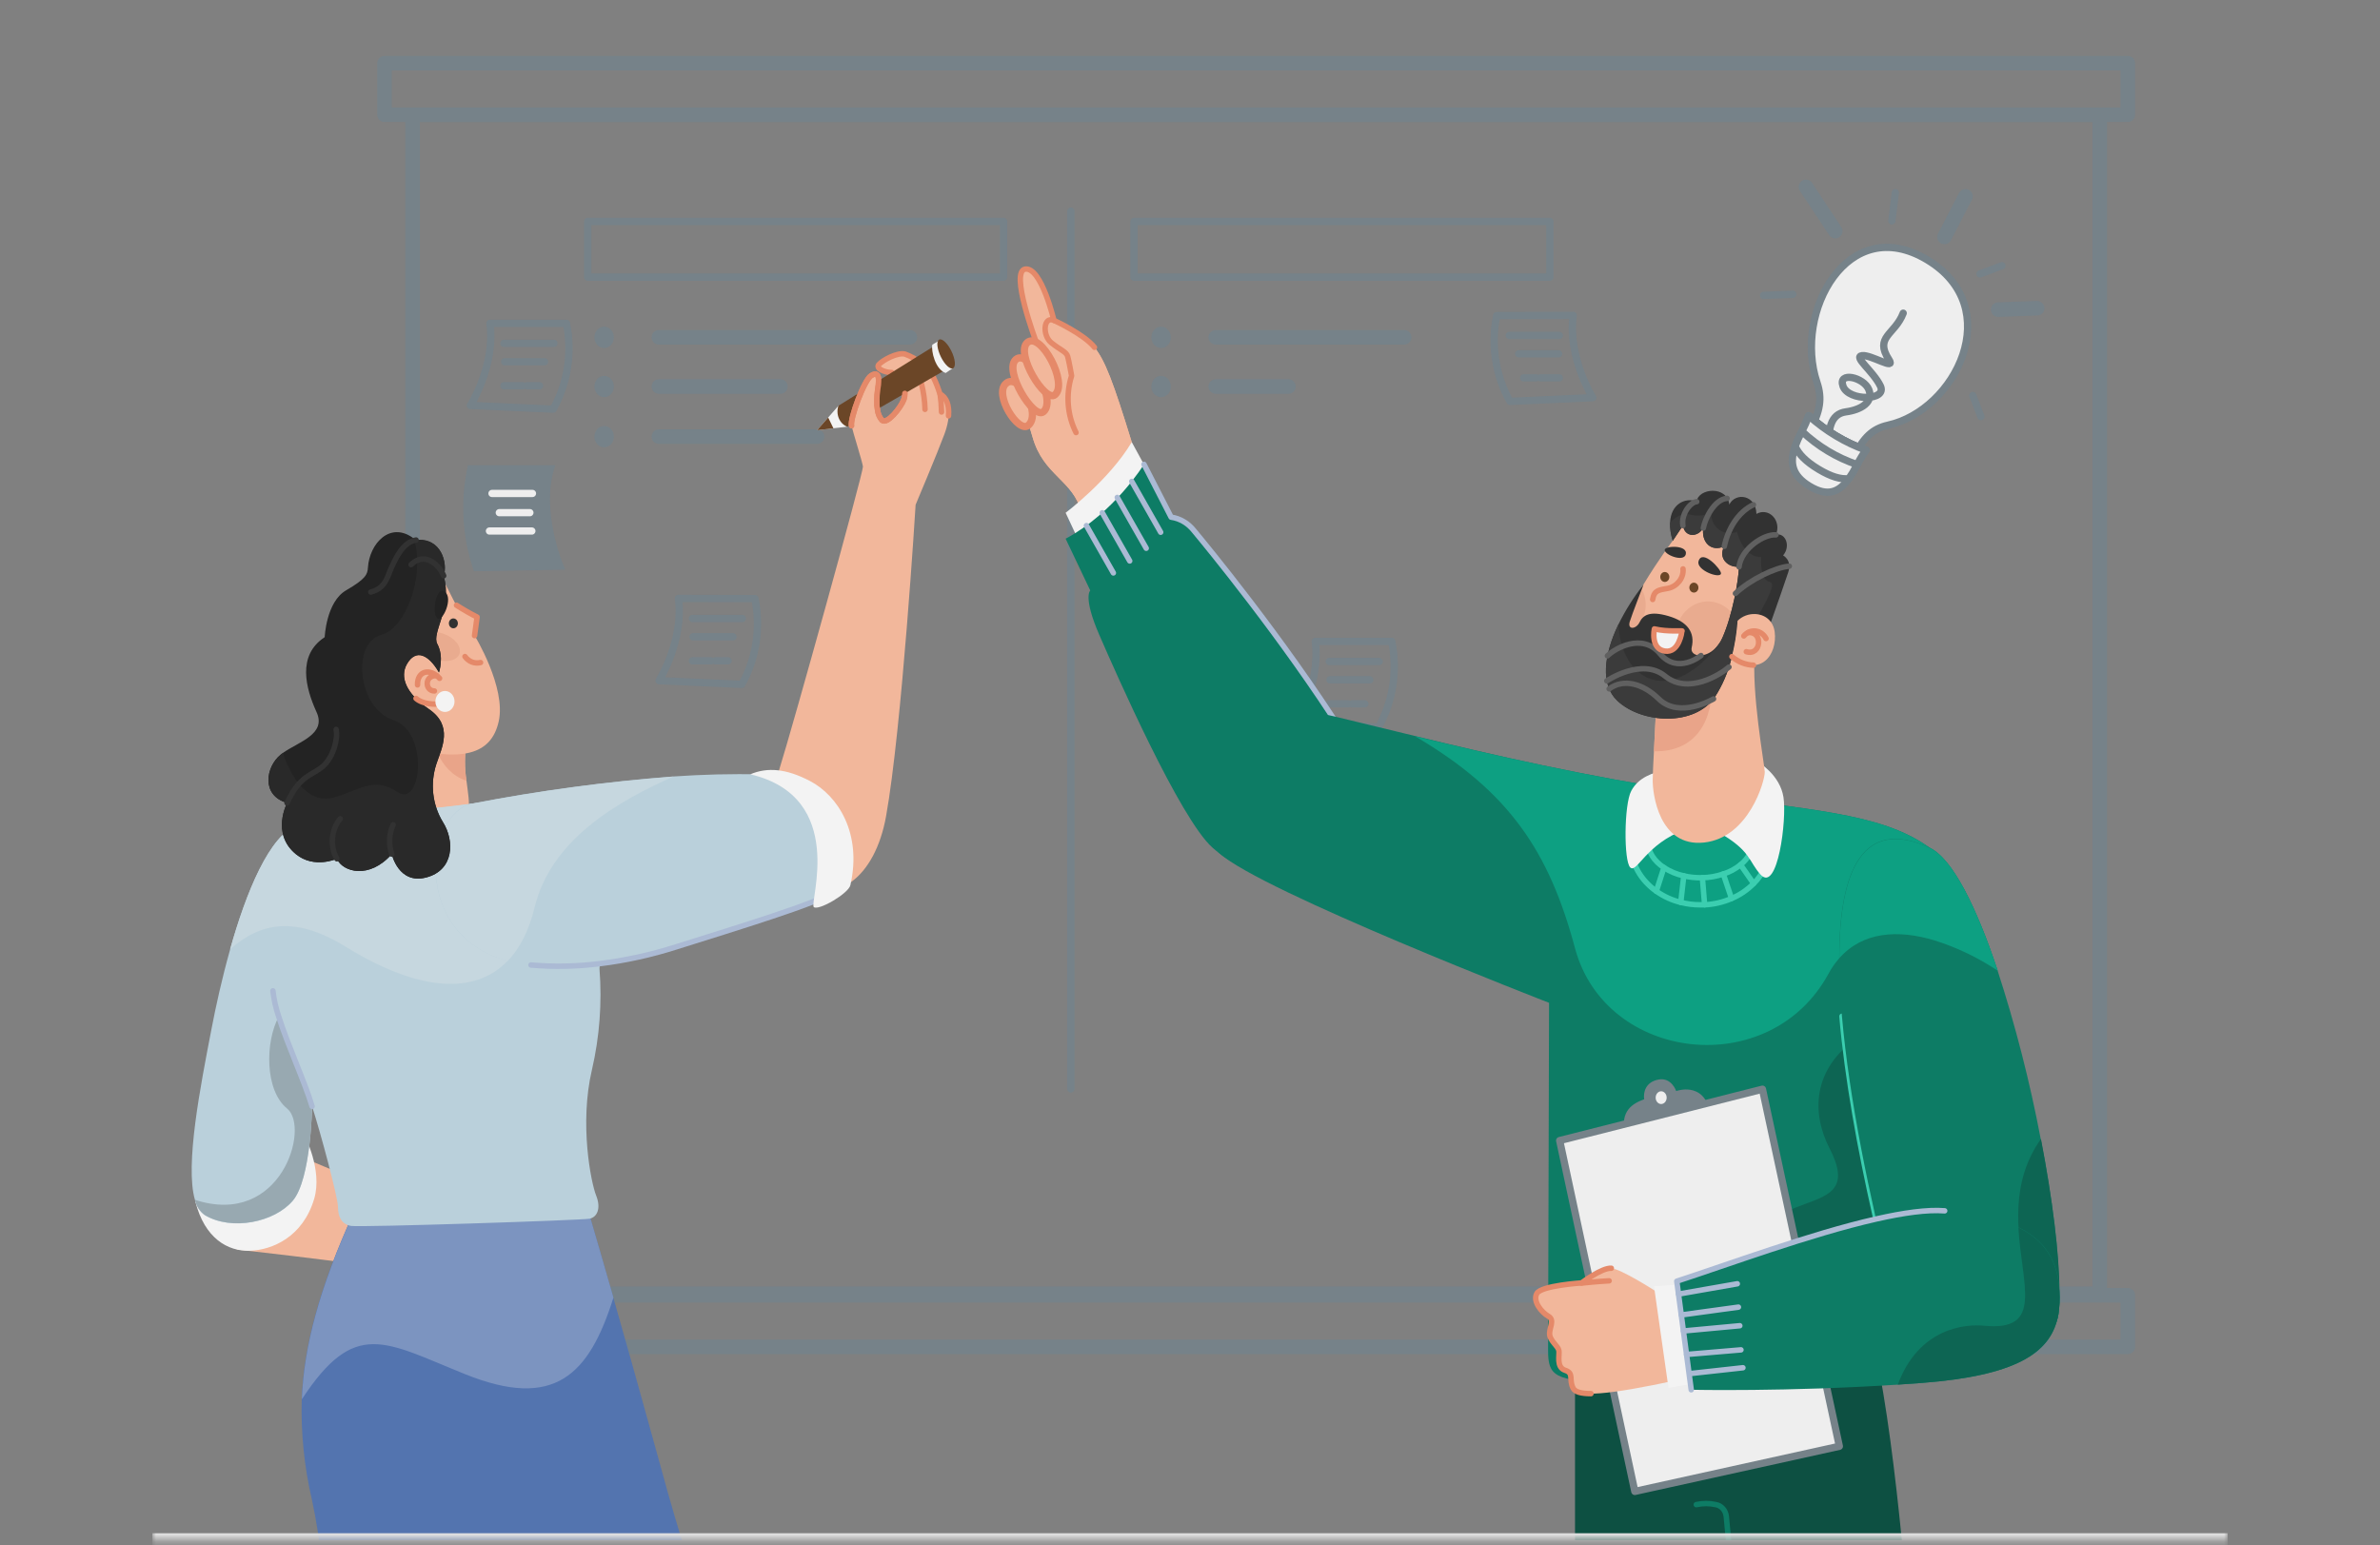 <svg width="328" height="213" viewBox="0 0 328 213" fill="none" xmlns="http://www.w3.org/2000/svg">
<rect x="0" y="0" width="328" height="213" fill="#808080" stroke="none"/>
<g clip-path="url(#clip0_814_166239)">
<mask id="path-1-inside-1_814_166239" fill="white">
<path d="M21 0.316H307V212.316H21V0.316Z"/>
</mask>
<mask id="mask0_814_166239" style="mask-type:luminance" maskUnits="userSpaceOnUse" x="-15" y="0" width="312" height="213">
<path d="M296.074 0.316H-14.408V212.316H296.074V0.316Z" fill="white"/>
</mask>
<g mask="url(#mask0_814_166239)">
<g opacity="0.9">
<path d="M161.355 46.489C161.356 46.779 161.278 47.063 161.132 47.305C160.985 47.547 160.777 47.736 160.532 47.847C160.289 47.959 160.019 47.989 159.759 47.933C159.5 47.877 159.261 47.738 159.074 47.533C158.886 47.328 158.758 47.067 158.706 46.782C158.654 46.498 158.68 46.203 158.781 45.934C158.883 45.666 159.054 45.437 159.274 45.276C159.494 45.114 159.753 45.028 160.018 45.028C160.372 45.028 160.711 45.182 160.962 45.456C161.212 45.73 161.354 46.101 161.355 46.489Z" fill="#74828A"/>
<path d="M167.552 46.489H193.517" stroke="#74828A" stroke-width="2" stroke-linecap="round" stroke-linejoin="round"/>
<path d="M161.355 53.271C161.355 53.561 161.277 53.844 161.13 54.085C160.983 54.326 160.773 54.514 160.529 54.625C160.285 54.736 160.016 54.765 159.757 54.709C159.497 54.652 159.259 54.513 159.072 54.307C158.885 54.102 158.757 53.841 158.706 53.557C158.654 53.272 158.68 52.978 158.782 52.71C158.883 52.442 159.054 52.213 159.274 52.052C159.494 51.891 159.753 51.805 160.018 51.805C160.193 51.804 160.368 51.842 160.53 51.915C160.693 51.988 160.84 52.096 160.965 52.233C161.089 52.369 161.187 52.531 161.255 52.709C161.321 52.887 161.356 53.078 161.355 53.271Z" fill="#74828A"/>
<path d="M167.552 53.27H177.56" stroke="#74828A" stroke-width="2" stroke-linecap="round" stroke-linejoin="round"/>
<path d="M84.6 46.489C84.601 46.779 84.523 47.063 84.377 47.305C84.23 47.547 84.022 47.736 83.777 47.847C83.533 47.959 83.264 47.989 83.004 47.933C82.745 47.877 82.505 47.738 82.318 47.533C82.131 47.328 82.002 47.067 81.951 46.782C81.898 46.498 81.925 46.203 82.026 45.934C82.127 45.666 82.299 45.437 82.518 45.276C82.738 45.114 82.997 45.028 83.262 45.028C83.616 45.028 83.956 45.182 84.206 45.456C84.457 45.73 84.599 46.101 84.6 46.489Z" fill="#74828A"/>
<path d="M90.801 46.489H125.395" stroke="#74828A" stroke-width="2" stroke-linecap="round" stroke-linejoin="round"/>
<path d="M83.262 54.737C84.001 54.737 84.6 54.08 84.6 53.271C84.6 52.461 84.001 51.805 83.262 51.805C82.523 51.805 81.925 52.461 81.925 53.271C81.925 54.08 82.523 54.737 83.262 54.737Z" fill="#74828A"/>
<path d="M90.801 53.27H107.548" stroke="#74828A" stroke-width="2" stroke-linecap="round" stroke-linejoin="round"/>
<path d="M84.6 60.176C84.601 60.466 84.523 60.75 84.377 60.992C84.23 61.234 84.022 61.422 83.777 61.534C83.533 61.646 83.264 61.676 83.004 61.62C82.745 61.564 82.505 61.424 82.318 61.219C82.131 61.015 82.002 60.754 81.951 60.469C81.898 60.185 81.925 59.89 82.026 59.621C82.127 59.353 82.299 59.124 82.518 58.962C82.738 58.801 82.997 58.715 83.262 58.715C83.616 58.715 83.956 58.869 84.206 59.143C84.457 59.416 84.599 59.788 84.6 60.176Z" fill="#74828A"/>
<path d="M90.801 60.176H112.604" stroke="#74828A" stroke-width="2" stroke-linecap="round" stroke-linejoin="round"/>
<path d="M213.595 30.517H156.285V38.201H213.595V30.517Z" stroke="#74828A" stroke-linecap="round" stroke-linejoin="round"/>
<path d="M138.308 30.517H80.998V38.201H138.308V30.517Z" stroke="#74828A" stroke-linecap="round" stroke-linejoin="round"/>
<path d="M289.378 15.815H56.862V178.311H289.378V15.815Z" stroke="#74828A" stroke-width="2" stroke-linecap="round" stroke-linejoin="round"/>
<path d="M293.245 178.517H52.989V185.621H293.245V178.517Z" stroke="#74828A" stroke-width="2" stroke-linecap="round" stroke-linejoin="round"/>
<path d="M293.245 8.71H52.989V15.815H293.245V8.71Z" stroke="#74828A" stroke-width="2" stroke-linecap="round" stroke-linejoin="round"/>
<path d="M265.597 35.81C254.659 29.23 247.156 43.055 250.404 52.704C251.17 54.965 250.809 56.686 249.522 59.164C248.235 61.642 247.985 63.493 250.468 64.977C252.95 66.462 254.272 65.272 255.559 62.794C256.846 60.316 258.031 59.088 260.203 58.598C269.541 56.52 276.54 42.391 265.597 35.81Z" fill="#F9F9F9" stroke="#74828A" stroke-linecap="round" stroke-linejoin="round"/>
<path d="M252.108 62.338C251.811 59.165 252.296 57.044 254.382 56.765C256.468 56.486 258.243 55.429 257.554 53.702C256.864 51.976 253.235 51.155 254.002 53.239C254.769 55.324 260.149 55.261 259.142 53.192C258.136 51.123 255.371 49.172 256.618 49.014C257.866 48.855 261.343 51.135 260.322 49.562C258.269 46.408 261.146 46.143 262.292 43.161" stroke="#74828A" stroke-linecap="round" stroke-linejoin="round"/>
<path d="M257.157 62.031C256.657 62.737 256.207 63.486 255.814 64.269C255.517 64.862 255.178 65.43 254.799 65.966C253.446 67.866 251.868 68.499 249.396 67.016C246.924 65.533 246.609 63.752 247.401 61.519C247.625 60.887 247.895 60.276 248.21 59.691C248.618 58.92 248.974 58.118 249.275 57.292C251.602 59.394 254.275 61 257.157 62.031Z" fill="#F9F9F9" stroke="#74828A" stroke-linecap="round" stroke-linejoin="round"/>
<path d="M257.157 62.03C256.708 62.663 256.304 63.331 255.949 64.031C255.899 64.108 255.859 64.191 255.814 64.268C255.517 64.862 255.178 65.43 254.799 65.966C253.696 66.098 252.349 65.713 250.616 64.668C248.884 63.623 247.872 62.593 247.402 61.513C247.625 60.882 247.896 60.271 248.211 59.686L248.331 59.44C248.692 58.746 249.007 58.026 249.275 57.286C251.602 59.39 254.274 60.998 257.157 62.03Z" fill="#F9F9F9" stroke="#74828A" stroke-linecap="round" stroke-linejoin="round"/>
<path d="M257.157 62.031C256.708 62.663 256.304 63.332 255.949 64.031C253.14 63.089 250.548 61.529 248.331 59.446C248.691 58.752 249.007 58.032 249.275 57.292C251.602 59.394 254.274 61 257.157 62.031Z" fill="#F9F9F9" stroke="#74828A" stroke-linecap="round" stroke-linejoin="round"/>
<path d="M267.977 32.651L270.876 27.055" stroke="#74828A" stroke-width="2" stroke-linecap="round" stroke-linejoin="round"/>
<path d="M275.379 42.676L280.743 42.484" stroke="#74828A" stroke-width="2" stroke-linecap="round" stroke-linejoin="round"/>
<path d="M252.925 31.853L248.89 25.76" stroke="#74828A" stroke-width="2" stroke-linecap="round" stroke-linejoin="round"/>
<path d="M260.731 30.446L261.205 26.553" stroke="#74828A" stroke-linecap="round" stroke-linejoin="round"/>
<path d="M247.074 40.566L243.05 40.71" stroke="#74828A" stroke-linecap="round" stroke-linejoin="round"/>
<path d="M271.878 54.507L273 57.414" stroke="#74828A" stroke-linecap="round" stroke-linejoin="round"/>
<path d="M272.875 37.753L275.898 36.62" stroke="#74828A" stroke-linecap="round" stroke-linejoin="round"/>
<path d="M75.85 64.615H64.896C63.953 69.139 64.222 73.865 65.673 78.225L77.154 78.025C77.154 78.025 74.058 70.654 75.85 64.615Z" fill="#74828A" stroke="#74828A" stroke-miterlimit="10"/>
<path d="M73.38 68.009H67.805" stroke="#F9F9F9" stroke-linecap="round" stroke-linejoin="round"/>
<path d="M73.025 70.658H68.811" stroke="#F9F9F9" stroke-linecap="round" stroke-linejoin="round"/>
<path d="M73.296 73.186H67.454" stroke="#F9F9F9" stroke-linecap="round" stroke-linejoin="round"/>
<path d="M67.525 44.562H78.066C78.889 48.616 78.231 52.863 76.233 56.392L64.826 55.88C64.826 55.88 68.306 50.405 67.525 44.562Z" stroke="#74828A" stroke-linecap="round" stroke-linejoin="round"/>
<path d="M69.451 47.325H76.335" stroke="#74828A" stroke-linecap="round" stroke-linejoin="round"/>
<path d="M69.549 49.857H75.045" stroke="#74828A" stroke-linecap="round" stroke-linejoin="round"/>
<path d="M69.451 53.168H72.047" stroke="#74828A" stroke-linecap="round" stroke-linejoin="round"/>
<path d="M72.636 53.168H74.362" stroke="#74828A" stroke-linecap="round" stroke-linejoin="round"/>
<path d="M93.495 82.474L104.041 82.499C104.869 86.55 104.217 90.794 102.227 94.325L90.824 93.813C90.824 93.813 94.276 88.308 93.495 82.474Z" stroke="#74828A" stroke-linecap="round" stroke-linejoin="round"/>
<path d="M95.422 85.242H102.306" stroke="#74828A" stroke-linecap="round" stroke-linejoin="round"/>
<path d="M95.52 87.769H101.015" stroke="#74828A" stroke-linecap="round" stroke-linejoin="round"/>
<path d="M95.422 91.081H98.017" stroke="#74828A" stroke-linecap="round" stroke-linejoin="round"/>
<path d="M98.607 91.081H100.332" stroke="#74828A" stroke-linecap="round" stroke-linejoin="round"/>
<path d="M181.264 88.4H191.806C192.628 92.453 191.969 96.698 189.972 100.226L178.566 99.713C178.566 99.713 182.04 94.234 181.264 88.4Z" stroke="#74828A" stroke-linecap="round" stroke-linejoin="round"/>
<path d="M183.186 91.168H190.071" stroke="#74828A" stroke-linecap="round" stroke-linejoin="round"/>
<path d="M183.285 93.695H188.78" stroke="#74828A" stroke-linecap="round" stroke-linejoin="round"/>
<path d="M183.186 97.007H185.782" stroke="#74828A" stroke-linecap="round" stroke-linejoin="round"/>
<path d="M186.371 97.007H188.097" stroke="#74828A" stroke-linecap="round" stroke-linejoin="round"/>
<path d="M216.808 43.47L206.266 43.495C205.444 47.548 206.102 51.793 208.099 55.321L219.506 54.809C219.506 54.809 216.036 49.303 216.808 43.47Z" stroke="#74828A" stroke-linecap="round" stroke-linejoin="round"/>
<path d="M214.89 46.238H208.006" stroke="#74828A" stroke-linecap="round" stroke-linejoin="round"/>
<path d="M214.792 48.765H209.302" stroke="#74828A" stroke-linecap="round" stroke-linejoin="round"/>
<path d="M214.89 52.076H212.295" stroke="#74828A" stroke-linecap="round" stroke-linejoin="round"/>
<path d="M211.705 52.076H209.979" stroke="#74828A" stroke-linecap="round" stroke-linejoin="round"/>
<path d="M147.587 29.102V150.082" stroke="#74828A" stroke-linecap="round" stroke-linejoin="round"/>
<path d="M155.974 60.946C153.416 52.641 152.289 49.668 150.83 47.869C149.37 46.07 145.241 44.158 145.241 44.158C145.241 44.158 143.52 36.848 141.317 37.084C139.115 37.319 142.767 47.044 142.767 47.044L140.831 56.589C141.459 57.708 141.947 58.915 142.285 60.177C143.791 65.6 147.921 66.113 149.057 70.665C148.987 70.403 155.951 65.831 155.974 60.946Z" fill="#FEBD9D"/>
<path d="M155.974 60.946C153.416 52.641 152.289 49.668 150.83 47.869C149.37 46.07 145.241 44.158 145.241 44.158C145.241 44.158 143.52 36.848 141.317 37.084C139.115 37.319 142.767 47.044 142.767 47.044L140.831 56.589C141.459 57.708 141.947 58.915 142.285 60.177C143.791 65.6 147.921 66.113 149.057 70.665C148.987 70.403 155.951 65.831 155.974 60.946Z" fill="#FEBD9D"/>
<path d="M150.834 47.869C149.385 46.039 145.246 44.158 145.246 44.158C145.246 44.158 143.525 36.848 141.322 37.084C139.119 37.319 142.772 47.044 142.772 47.044L140.835 56.589" stroke="#EF8A66" stroke-width="0.75" stroke-linecap="round" stroke-linejoin="round"/>
<path d="M138.647 52.852C140.466 51.273 143.585 57.055 141.701 58.634C140.349 59.767 136.916 54.333 138.647 52.852Z" fill="#FEBD9D" stroke="#EF8A66" stroke-miterlimit="10"/>
<path d="M145.246 44.157C143.796 43.532 143.613 46.208 144.881 47.233C146.148 48.258 146.958 48.473 147.14 49.119C147.322 49.765 147.682 51.79 147.682 51.79C147.276 53.069 147.121 54.428 147.226 55.778C147.331 57.128 147.696 58.438 148.295 59.622" stroke="#EF8A66" stroke-width="0.75" stroke-linecap="round" stroke-linejoin="round"/>
<path d="M140.008 49.545C141.827 47.966 145.68 55.183 143.796 56.752C142.449 57.88 138.277 51.041 140.008 49.545Z" fill="#FEBD9D" stroke="#EF8A66" stroke-miterlimit="10"/>
<path d="M141.589 47.207C143.407 45.628 147.266 52.846 145.382 54.414C144.034 55.542 139.863 48.693 141.589 47.207Z" fill="#FEBD9D" stroke="#EF8A66" stroke-miterlimit="10"/>
<path d="M149.314 75.924L146.859 70.67C146.859 70.67 152.864 66.164 155.974 60.93L158.036 64.718C158.036 64.718 155.572 76.595 149.314 75.924Z" fill="white"/>
<path d="M185.209 101.246C176.833 88.015 166.104 74.996 164.58 73.176C163.772 72.131 162.638 71.455 161.399 71.279L157.658 63.995C157.658 63.995 153.575 70.659 146.859 74.247L150.255 81.382C150.255 81.382 149.216 82.249 151.499 87.503C153.781 92.757 162.615 112.826 167.082 116.809C177.764 126.333 196.218 118.639 185.209 101.246Z" fill="#007B62"/>
<path d="M155.693 77.313L151.915 70.67" stroke="#AFC0DD" stroke-width="0.75" stroke-linecap="round" stroke-linejoin="round"/>
<path d="M153.439 78.964L149.726 72.439" stroke="#AFC0DD" stroke-width="0.75" stroke-linecap="round" stroke-linejoin="round"/>
<path d="M155.974 66.349L159.959 73.356" stroke="#AFC0DD" stroke-width="0.75" stroke-linecap="round" stroke-linejoin="round"/>
<path d="M153.977 68.558L157.967 75.565" stroke="#AFC0DD" stroke-width="0.75" stroke-linecap="round" stroke-linejoin="round"/>
<path d="M185.209 101.246C176.833 88.015 166.104 74.996 164.58 73.176C163.772 72.131 162.638 71.455 161.399 71.279L157.658 63.995" stroke="#AFC0DD" stroke-width="0.75" stroke-linecap="round" stroke-linejoin="round"/>
<path d="M263.306 226.61H217.062V186.672L258.419 186.042C261.604 200.769 263.306 226.61 263.306 226.61Z" fill="#004A3B"/>
<path d="M239.577 226.61C239.577 226.61 238.061 210.525 237.907 208.992C237.862 208.586 237.696 208.208 237.436 207.915C237.176 207.622 236.835 207.432 236.466 207.372C235.579 207.172 234.664 207.172 233.777 207.372" stroke="#007B62" stroke-width="0.75" stroke-linecap="round" stroke-linejoin="round"/>
<path d="M266.636 129.599C265.898 142.972 263.363 163.764 261.609 177.01C260.622 184.468 259.897 189.538 259.897 189.538C259.897 189.538 230.307 190.799 222.268 190.563C214.228 190.327 213.349 189.676 213.349 186.124C213.349 182.571 213.484 138.211 213.484 138.211C213.484 138.211 173.788 122.832 168.073 117.609C162.358 112.385 169.2 95.218 183.894 98.74C187.589 99.627 191.261 100.528 195.011 101.436C206.161 104.148 217.989 106.875 232.819 109.181C248.925 111.703 259.009 111.847 265.893 116.809C266.912 117.542 267.029 122.54 266.636 129.599Z" fill="#007B62"/>
<path d="M255.95 143.045C249.697 147.392 249.683 153.507 252.129 158.244C257.769 169.147 241.372 162.063 240.666 175.585L264.406 169.403L255.95 143.045Z" fill="#00624E"/>
<path d="M275.317 133.787C272.605 131.982 269.686 130.58 266.636 129.62C261.59 128.082 256.721 128.405 253.49 132.054C252.912 132.705 252.408 133.43 251.989 134.212C243.893 149.078 221.258 146.367 217.062 130.691C213.494 117.363 207.989 109.079 195.011 101.473C206.161 104.148 217.989 106.875 232.819 109.182C248.925 111.704 259.009 111.847 265.893 116.81C269.082 118.286 272.407 125.042 275.317 133.787Z" fill="#00A382"/>
<path d="M234.329 108.213C229.054 108.213 224.775 111.909 224.775 116.461C224.775 119.024 226.131 121.32 228.263 122.833C229.295 123.56 230.437 124.082 231.635 124.37C232.519 124.595 233.422 124.707 234.329 124.703C234.53 124.703 234.727 124.703 234.923 124.703C236.195 124.643 237.448 124.35 238.632 123.837C239.752 123.369 240.782 122.674 241.667 121.786C242.352 121.121 242.903 120.306 243.286 119.395C243.669 118.483 243.876 117.495 243.893 116.491C243.893 111.909 239.614 108.213 234.329 108.213ZM237.495 120.459C236.561 120.775 235.591 120.948 234.614 120.972H234.329C233.564 120.975 232.8 120.889 232.052 120.715C231.088 120.509 230.165 120.124 229.32 119.577C227.964 118.68 227.122 117.42 227.122 116.025C227.122 113.288 230.349 111.073 234.329 111.073C238.309 111.073 241.541 113.288 241.541 116.025C241.541 117.229 240.914 118.332 239.867 119.193C239.149 119.764 238.347 120.192 237.495 120.459Z" stroke="#33D6B5" stroke-width="0.75" stroke-linecap="round" stroke-linejoin="round"/>
<path d="M229.577 106.106C227.791 106.48 225.804 107.132 224.807 109.008C223.811 110.884 223.765 118.701 224.676 119.557C225.588 120.413 226.804 116.323 232.243 114.329L229.577 106.106Z" fill="white"/>
<path d="M236.817 114.698L242.369 105.081C242.369 105.081 245.315 106.794 245.792 109.885C246.269 112.976 244.978 123.11 242.64 120.542C240.98 118.747 241.354 117.266 236.817 114.698Z" fill="white"/>
<path d="M228.263 122.832L229.32 119.562" stroke="#33D6B5" stroke-width="0.75" stroke-linecap="round" stroke-linejoin="round"/>
<path d="M231.635 124.376L232.052 120.7" stroke="#33D6B5" stroke-width="0.75" stroke-linecap="round" stroke-linejoin="round"/>
<path d="M234.923 124.694L234.614 120.951" stroke="#33D6B5" stroke-width="0.75" stroke-linecap="round" stroke-linejoin="round"/>
<path d="M238.632 123.827L237.495 120.449" stroke="#33D6B5" stroke-width="0.75" stroke-linecap="round" stroke-linejoin="round"/>
<path d="M241.667 121.756L239.867 119.178" stroke="#33D6B5" stroke-width="0.75" stroke-linecap="round" stroke-linejoin="round"/>
<path d="M243.21 106.383C243.252 107.582 241.022 115.466 234.83 116.122C228.638 116.778 227.73 109.386 227.768 107.444C227.768 106.659 227.847 105.275 227.936 103.543C228.057 101.164 228.221 98.135 228.343 95.131L228.371 94.475C229.054 77.046 242.705 80.527 241.854 89.764C241.335 95.459 243.159 105.188 243.21 106.383Z" fill="#FEBD9D"/>
<path d="M227.936 103.543C228.057 101.165 228.221 98.135 228.343 95.131L235.905 93.85C236.181 99.135 233.852 103.681 227.936 103.543Z" fill="#F4A789"/>
<path d="M258.541 168.008C258.541 167.906 258.49 167.803 258.466 167.696C256.348 158.361 254.589 148.596 253.85 140.071" stroke="#33D6B5" stroke-width="0.75" stroke-linecap="round" stroke-linejoin="round"/>
<path d="M223.932 156.29C223.25 153.041 225.036 152.087 226.594 151.503C226.449 150.585 226.758 149.099 228.614 148.781C230.373 148.478 231.004 150.375 231.004 150.375C231.004 150.375 234.704 149.001 235.639 153.128L223.932 156.29Z" fill="#74828A"/>
<path d="M214.948 157.197L242.892 150.118L253.49 199.333L225.303 205.552L214.948 157.197Z" fill="#F9F9F9" stroke="#74828A" stroke-linecap="round" stroke-linejoin="round"/>
<path d="M227.674 151.277C227.673 151.55 227.746 151.817 227.884 152.045C228.022 152.272 228.218 152.45 228.448 152.554C228.677 152.66 228.93 152.688 229.175 152.635C229.419 152.582 229.644 152.452 229.82 152.259C229.996 152.066 230.117 151.821 230.166 151.553C230.215 151.285 230.19 151.008 230.095 150.756C230 150.504 229.839 150.288 229.632 150.136C229.425 149.984 229.181 149.903 228.932 149.903C228.599 149.903 228.28 150.048 228.044 150.305C227.809 150.563 227.675 150.912 227.674 151.277Z" fill="#F9F9F9" stroke="#74828A" stroke-linecap="round" stroke-linejoin="round"/>
<path d="M283.796 178.041C283.804 179.016 283.764 179.991 283.674 180.962V181.106C283.645 181.303 283.604 181.498 283.552 181.69C282.411 185.791 275.19 189.661 268.484 185.407C267.895 185.033 267.333 184.613 266.8 184.151C264.628 182.185 262.857 179.739 261.604 176.974C260.269 174.126 259.24 171.118 258.541 168.008C258.541 167.906 258.49 167.804 258.466 167.696C255.66 155.25 253.452 142.035 253.471 132.034C253.471 119.977 256.712 112.585 265.893 116.82C269.064 118.286 272.389 125.021 275.298 133.767C277.76 141.344 279.745 149.098 281.242 156.972C282.86 165.159 283.796 172.837 283.796 178.041Z" fill="#007B62"/>
<path d="M283.693 180.978V181.121C283.663 181.319 283.623 181.514 283.571 181.706C282.43 185.807 275.209 189.677 268.503 185.422C267.914 185.048 267.351 184.629 266.819 184.166C268.864 183.009 271.166 182.506 273.46 182.716C285.802 183.936 272.707 168.993 281.275 156.973C282.851 165.174 283.814 172.838 283.828 178.041C283.887 179.022 283.842 180.008 283.693 180.978Z" fill="#00624E"/>
<path d="M275.317 133.787C272.605 131.982 269.686 130.58 266.636 129.619C261.59 128.082 256.721 128.405 253.49 132.054C253.49 119.998 256.731 112.606 265.911 116.84C269.082 118.286 272.407 125.042 275.317 133.787Z" fill="#00A382"/>
<path d="M228.642 178.261C227.88 177.749 223.367 174.888 222.057 174.796C220.748 174.704 217.956 176.82 217.956 176.82C217.956 176.82 212.414 177.18 211.801 178.261C211.188 179.342 212.432 180.865 213.387 181.409C214.341 181.952 213.443 183.069 213.564 183.971C213.686 184.874 214.715 185.509 214.836 186.13C214.958 186.75 214.425 188.441 215.697 188.857C216.969 189.272 216.164 190.128 216.805 191.343C217.446 192.558 221.36 192.332 231.303 190.174L228.642 178.261Z" fill="#FEBD9D"/>
<path d="M222.062 174.796C220.748 174.708 217.96 176.82 217.96 176.82C217.96 176.82 212.418 177.179 211.805 178.261C211.193 179.342 212.437 180.865 213.391 181.408C214.345 181.951 213.447 183.069 213.569 183.971C213.69 184.873 214.719 185.509 214.841 186.129C214.963 186.749 214.429 188.441 215.701 188.856C216.974 189.271 216.169 190.128 216.81 191.343C217.067 191.819 217.83 192.075 219.26 192.075" stroke="#EF8A66" stroke-width="0.75" stroke-linecap="round" stroke-linejoin="round"/>
<path d="M227.945 177.277L229.942 191.282L234.156 190.599L232.847 176.934L227.945 177.277Z" fill="white"/>
<path d="M283.679 181.122C283.641 181.317 283.604 181.516 283.557 181.706C282.444 186.509 277.748 189.615 264.878 190.599C263.756 190.688 262.644 190.767 261.543 190.836C246.278 191.83 233.076 191.543 233.076 191.543L231.088 176.58C238.01 174.329 249.51 170.065 258.559 168.009C262.301 167.163 265.598 166.686 268.007 166.881C270.75 167.044 273.469 167.534 276.116 168.342C276.821 168.565 277.511 168.837 278.183 169.157C281.279 170.695 283.361 173.114 283.753 177.062C283.786 177.39 283.809 177.718 283.833 178.031C283.893 179.064 283.842 180.102 283.679 181.122Z" fill="#007B62"/>
<path d="M268.007 166.881C265.598 166.686 262.287 167.163 258.559 168.009C249.51 170.06 238.01 174.329 231.088 176.58L233.076 191.543" stroke="#AFC0DD" stroke-width="0.75" stroke-linecap="round" stroke-linejoin="round"/>
<path d="M231.327 178.353L239.427 176.934" stroke="#AFC0DD" stroke-width="0.75" stroke-linecap="round" stroke-linejoin="round"/>
<path d="M231.71 181.229L239.581 180.152" stroke="#AFC0DD" stroke-width="0.75" stroke-linecap="round" stroke-linejoin="round"/>
<path d="M232 183.439L239.773 182.716" stroke="#AFC0DD" stroke-width="0.75" stroke-linecap="round" stroke-linejoin="round"/>
<path d="M232.43 186.677L239.932 186.042" stroke="#AFC0DD" stroke-width="0.75" stroke-linecap="round" stroke-linejoin="round"/>
<path d="M232.847 189.318L240.203 188.508" stroke="#AFC0DD" stroke-width="0.75" stroke-linecap="round" stroke-linejoin="round"/>
<path d="M217.956 176.846C219.962 176.621 221.767 176.528 221.767 176.528" stroke="#EF8A66" stroke-width="0.75" stroke-linecap="round" stroke-linejoin="round"/>
<path d="M283.679 181.121C283.649 181.318 283.608 181.514 283.557 181.705C282.444 186.508 277.748 189.615 264.878 190.599C263.756 190.688 262.644 190.766 261.543 190.835C264.406 183.074 270.761 182.448 273.446 182.715C281.71 183.535 278.59 177.112 278.164 169.167C281.26 170.705 283.342 173.124 283.734 177.071C283.767 177.399 283.791 177.727 283.814 178.04C283.88 179.069 283.835 180.103 283.679 181.121Z" fill="#00624E"/>
<path d="M240.961 78.2C240.654 80.686 240.107 83.13 239.329 85.489C238.117 88.944 236.158 91.963 232.963 91.938C232.627 91.933 232.29 91.898 231.958 91.835L223.465 88.017C223.465 88.017 223.503 87.837 223.587 87.504C224.183 85.241 225.057 83.077 226.182 81.071C226.28 80.901 226.388 80.732 226.491 80.558C228.511 77.2 230.531 74.514 230.531 74.514C230.531 74.514 230.649 71.3 233.043 70.829C235.437 70.357 241.625 73.3 240.961 78.2Z" fill="#FEBD9D"/>
<path d="M239.329 85.489C238.117 88.944 236.158 91.963 232.963 91.938C232.386 91.534 231.901 90.989 231.545 90.347C231.19 89.705 230.973 88.982 230.912 88.234C230.851 87.486 230.947 86.733 231.194 86.032C231.441 85.332 231.83 84.702 232.334 84.192C232.837 83.682 233.44 83.306 234.096 83.092C234.753 82.878 235.446 82.831 236.122 82.956C236.798 83.082 237.438 83.375 237.994 83.814C238.55 84.253 239.006 84.826 239.329 85.489Z" fill="#F4AF90"/>
<path d="M226.804 83.362C226.804 84.358 226.482 85.323 225.896 86.084C225.31 86.846 224.497 87.356 223.6 87.524C224.197 85.262 225.07 83.097 226.196 81.091C226.594 81.768 226.805 82.557 226.804 83.362Z" fill="#F4AF90"/>
<path d="M246.451 78.86C246.068 80.06 244.763 83.756 244.043 85.791C243.748 86.617 243.547 87.17 243.547 87.17L241.48 86.345L239.997 85.755L239.474 85.55C239.474 85.55 239.474 85.791 239.417 86.211C239.268 87.773 238.994 89.316 238.599 90.825C238.131 92.702 237.366 94.475 236.34 96.064C233.534 100.165 226.248 99.744 222.885 96.576C220.547 94.352 221.014 90.281 223.049 86.047C224.013 84.092 225.172 82.259 226.505 80.583C226.505 80.583 224.863 84.802 224.597 85.709C224.274 86.842 225.485 86.734 225.953 85.771C226.421 84.807 227.323 84.141 229.942 84.909C232.561 85.678 233.627 87.165 233.141 89.241C232.856 90.466 234.933 90.892 236.462 89.277C236.593 89.14 236.714 88.992 236.826 88.836C237.037 88.551 237.217 88.242 237.364 87.913C238.767 84.781 239.586 79.989 239.665 78.102C238.098 78.21 236.747 76.902 237.635 75.277C235.797 76.123 234.432 74.677 234.745 72.75C233.95 74.119 232.163 74.032 231.939 72.412L230.536 74.514C230.266 73.718 230.139 72.872 230.162 72.023C230.265 69.459 232.253 68.526 233.824 69.116C234.067 67.265 238.033 66.896 238.323 69.541C239.174 67.819 241.994 68.172 242.064 70.833C242.431 70.615 242.852 70.531 243.265 70.594C243.678 70.656 244.063 70.862 244.361 71.181C244.66 71.5 244.858 71.915 244.926 72.366C244.995 72.818 244.929 73.281 244.74 73.688C246.026 73.381 246.849 75.226 245.74 76.549C245.754 76.575 246.998 77.174 246.451 78.86Z" fill="#292929"/>
<path d="M232.819 80.989C232.819 81.124 232.855 81.257 232.924 81.37C232.993 81.483 233.091 81.571 233.206 81.623C233.32 81.675 233.446 81.689 233.567 81.662C233.689 81.636 233.801 81.57 233.888 81.474C233.976 81.378 234.036 81.256 234.06 81.122C234.084 80.989 234.072 80.851 234.024 80.726C233.977 80.6 233.896 80.493 233.794 80.418C233.69 80.342 233.569 80.302 233.445 80.302C233.279 80.302 233.12 80.374 233.002 80.503C232.885 80.632 232.819 80.806 232.819 80.989Z" fill="#683F1D"/>
<path d="M228.81 79.517C228.809 79.653 228.846 79.786 228.914 79.9C228.983 80.014 229.081 80.103 229.195 80.155C229.31 80.208 229.436 80.222 229.558 80.195C229.68 80.169 229.792 80.104 229.88 80.008C229.968 79.911 230.028 79.788 230.052 79.654C230.076 79.52 230.063 79.382 230.015 79.256C229.967 79.13 229.886 79.023 229.783 78.948C229.679 78.873 229.557 78.834 229.432 78.835C229.268 78.836 229.11 78.909 228.994 79.036C228.878 79.163 228.811 79.336 228.81 79.517Z" fill="#683F1D"/>
<path d="M234.081 77.369C233.758 78.594 237.037 79.804 237.177 79.055C237.28 78.517 234.558 75.554 234.081 77.369Z" fill="#292929"/>
<path d="M229.432 75.745C229.241 76.4 231.996 77.533 232.318 76.431C232.701 75.119 229.601 75.181 229.432 75.745Z" fill="#292929"/>
<path d="M241.48 86.344L239.474 85.55C239.348 87.341 239.055 89.114 238.599 90.84C237.949 90.948 237.196 90.573 236.462 89.302C236.832 88.908 237.138 88.447 237.364 87.939C238.767 84.807 239.586 80.014 239.665 78.128C238.098 78.235 236.747 76.928 237.635 75.303C235.797 76.149 234.432 74.703 234.745 72.776C233.95 74.145 232.163 74.057 231.939 72.438L230.536 74.539C230.266 73.743 230.139 72.897 230.162 72.048C230.92 71.202 231.958 70.618 232.828 70.91C232.828 70.91 235.115 71.515 235.919 70.315C235.475 72.243 237.271 74.078 239.389 73.288C239.389 73.288 240.128 76.79 242.714 76.784C242.714 76.784 242.434 79.916 243.912 80.204C245.03 80.413 242.771 83.945 241.48 86.344Z" fill="#333333"/>
<path d="M239.417 86.212C239.268 87.773 238.994 89.316 238.599 90.825C238.131 92.703 237.366 94.476 236.34 96.064C233.534 100.165 226.248 99.744 222.885 96.576C220.547 94.352 221.014 90.282 223.049 86.048C223.338 93.373 229.69 97.571 236.462 89.303L236.826 88.862C237.621 87.9 238.488 87.014 239.417 86.212Z" fill="#333333"/>
<path d="M244.043 85.791C243.748 86.616 243.547 87.169 243.547 87.169L241.48 86.345L239.997 85.755C242.289 84.089 243.454 84.807 244.043 85.791Z" fill="#333333"/>
<path d="M238.683 90.497C239.091 88.88 239.356 87.223 239.474 85.55C240.765 84.269 243.028 84.31 244.061 85.735C244.345 86.131 244.524 86.604 244.581 87.103C244.978 90.215 242.607 93.491 238.683 90.497Z" fill="#FEBD9D"/>
<path d="M241.653 91.676C240.574 91.637 239.534 91.225 238.683 90.497" stroke="#EF8A66" stroke-width="0.75" stroke-linecap="round" stroke-linejoin="round"/>
<path d="M227.763 82.624C227.969 81.322 228.628 81.322 229.872 81.086C231.116 80.85 232.079 79.635 231.944 78.405" stroke="#EF8A66" stroke-width="0.75" stroke-linecap="round" stroke-linejoin="round"/>
<path d="M240.325 87.652C240.526 87.407 240.777 87.218 241.057 87.1C241.338 86.982 241.64 86.939 241.939 86.974C242.238 87.008 242.525 87.12 242.777 87.299C243.028 87.478 243.238 87.72 243.388 88.006" stroke="#EF8A66" stroke-width="0.75" stroke-linecap="round" stroke-linejoin="round"/>
<path d="M240.919 87.191C243.042 86.97 242.719 90.466 240.666 89.82" stroke="#EF8A66" stroke-width="0.75" stroke-linecap="round" stroke-linejoin="round"/>
<path d="M221.767 94.941C223.769 93.47 226.444 94.214 228.6 96.325C231.467 99.135 236.153 96.325 236.153 96.325" stroke="#5C5C5C" stroke-width="0.75" stroke-linecap="round" stroke-linejoin="round"/>
<path d="M238.276 91.938C237.107 92.962 232.664 95.787 229.465 93.178C226.267 90.569 221.44 93.839 221.44 93.839" stroke="#5C5C5C" stroke-width="0.75" stroke-linecap="round" stroke-linejoin="round"/>
<path d="M221.529 90.389C222.562 89.364 226.327 87.175 228.778 90.097C231.228 93.019 234.423 90.348 234.423 90.348" stroke="#5C5C5C" stroke-width="0.75" stroke-linecap="round" stroke-linejoin="round"/>
<path d="M231.93 72.438C231.668 70.967 232.865 69.239 233.833 69.142" stroke="#5C5C5C" stroke-width="0.75" stroke-linecap="round" stroke-linejoin="round"/>
<path d="M234.745 72.786C234.937 71.617 236.209 68.814 238.019 68.686" stroke="#5C5C5C" stroke-width="0.75" stroke-linecap="round" stroke-linejoin="round"/>
<path d="M237.635 75.303C238.103 73.028 239.474 70.577 241.653 69.567" stroke="#5C5C5C" stroke-width="0.75" stroke-linecap="round" stroke-linejoin="round"/>
<path d="M239.665 78.128C239.955 75.642 243.093 73.586 244.753 73.715" stroke="#5C5C5C" stroke-width="0.75" stroke-linecap="round" stroke-linejoin="round"/>
<path d="M239.17 81.788C241.204 79.871 244.73 78.174 246.592 78.036" stroke="#5C5C5C" stroke-width="0.75" stroke-linecap="round" stroke-linejoin="round"/>
<path d="M227.997 86.679C229.835 87.114 231.893 86.879 231.827 86.971C231.762 87.063 231.443 90.046 229.432 89.734C227.422 89.421 227.997 86.679 227.997 86.679Z" fill="white" stroke="#EF8A66" stroke-width="0.75" stroke-linecap="round" stroke-linejoin="round"/>
<path d="M116.766 58.812L114.858 59.027L112.604 59.294L114.133 57.541L115.546 55.926L116.766 58.812Z" fill="white"/>
<path d="M109.307 121.217C115.228 125.318 120.62 120.787 122.107 112.534C124.301 100.349 126.186 69.567 126.186 69.567C126.186 69.567 129.193 62.431 130.151 59.853C131.11 57.275 130.956 54.983 129.562 54.322C129.562 54.322 128.159 49.555 125.998 49.406C125.583 49.163 125.15 48.959 124.703 48.796C123.623 48.555 121.635 49.647 121.111 50.252C120.587 50.856 122.327 51.492 123.319 51.313C124.31 51.133 125.035 53.876 124.591 55.034C124.146 56.193 122.252 58.52 121.579 57.915C120.906 57.31 120.695 55.219 120.971 53.584C121.247 51.948 121.055 51.128 120.059 51.764C119.063 52.4 117.131 57.7 117.351 58.669C117.571 59.637 118.843 63.636 118.927 64.307C119.011 64.979 109.293 100.036 107.375 106.121C105.458 112.206 105.121 118.321 109.307 121.217Z" fill="#FEBD9D"/>
<path d="M129.562 54.322C129.676 55.139 129.741 55.962 129.758 56.788" stroke="#EF8A66" stroke-width="0.75" stroke-linecap="round" stroke-linejoin="round"/>
<path d="M127.013 52.969C127.294 54.096 127.451 55.256 127.481 56.423" stroke="#EF8A66" stroke-width="0.75" stroke-linecap="round" stroke-linejoin="round"/>
<path d="M115.546 55.926L118.721 53.947C117.992 55.588 117.319 57.674 117.319 58.484L116.753 58.812C116.5 58.71 116.268 58.554 116.071 58.353C115.874 58.153 115.714 57.912 115.602 57.644C115.49 57.375 115.428 57.086 115.418 56.791C115.408 56.496 115.452 56.202 115.546 55.926Z" fill="#683F1D"/>
<path d="M114.858 59.028L112.604 59.294L114.133 57.541L114.858 59.028Z" fill="#683F1D"/>
<path d="M117.351 58.674C117.131 57.705 119.068 52.4 120.059 51.769C120.793 51.297 121.092 51.615 121.088 52.477C121.08 52.849 121.041 53.219 120.971 53.584C120.879 54.156 120.838 54.736 120.85 55.316C120.85 55.393 120.85 55.47 120.85 55.542V55.762C120.85 55.87 120.85 55.977 120.882 56.08L120.924 56.388C120.968 56.964 121.191 57.507 121.556 57.926C122.248 58.536 124.128 56.229 124.568 55.055C124.66 54.788 124.706 54.505 124.703 54.219" stroke="#EF8A66" stroke-width="0.75" stroke-linecap="round" stroke-linejoin="round"/>
<path d="M122.898 51.343C121.907 51.343 120.653 50.78 121.107 50.252C121.635 49.647 123.623 48.555 124.703 48.796C125.15 48.958 125.583 49.16 125.998 49.401" stroke="#EF8A66" stroke-width="0.75" stroke-linecap="round" stroke-linejoin="round"/>
<path d="M128.608 51.943C128.979 52.703 129.292 53.495 129.544 54.312C130.451 54.742 130.835 55.849 130.722 57.31" stroke="#EF8A66" stroke-width="0.75" stroke-linecap="round" stroke-linejoin="round"/>
<path d="M130.619 50.795L128.608 51.953L124.726 54.204L120.934 56.387C120.795 55.458 120.802 54.51 120.957 53.584C121.026 53.219 121.065 52.848 121.074 52.476L122.884 51.343L125.998 49.401L129.053 47.504L130.619 50.795Z" fill="#683F1D"/>
<path d="M128.487 47.504C128.314 48.37 128.875 50.903 130.329 51.41L131.264 50.775L129.464 46.925L128.487 47.504Z" fill="white"/>
<path d="M131.101 48.355C131.643 49.441 131.76 50.508 131.367 50.743C130.975 50.979 130.217 50.292 129.679 49.206C129.141 48.119 129.02 47.053 129.413 46.817C129.806 46.581 130.558 47.268 131.101 48.355Z" fill="#683F1D"/>
<path d="M117.351 58.674C117.131 57.705 119.068 52.4 120.059 51.769C120.793 51.297 121.092 51.615 121.088 52.477C121.08 52.849 121.041 53.219 120.971 53.584C120.879 54.156 120.838 54.736 120.85 55.316C120.85 55.393 120.85 55.47 120.85 55.542V55.762C120.85 55.87 120.85 55.977 120.882 56.08L120.924 56.388C120.968 56.964 121.191 57.507 121.556 57.926C122.248 58.536 124.128 56.229 124.568 55.055C124.66 54.788 124.706 54.505 124.703 54.219" stroke="#EF8A66" stroke-width="0.75" stroke-linecap="round" stroke-linejoin="round"/>
<path d="M64.541 111.729C63.17 118.393 53.691 116.26 53.158 112.846C52.624 109.432 53.485 108.586 54.215 102.333C54.813 97.206 62.754 97.109 64.162 100.549C64.389 101.104 64.441 101.726 64.311 102.317C64.016 104.063 64.008 105.853 64.288 107.602C64.489 109.242 64.761 110.637 64.541 111.729Z" fill="#FEBD9D"/>
<path d="M64.311 102.317C64.016 104.063 64.008 105.853 64.288 107.602C60.238 106.321 59.532 101.338 59.532 101.338L64.162 100.549C64.389 101.104 64.441 101.726 64.311 102.317Z" fill="#F4A789"/>
<path d="M40.212 158.898L49.332 162.733C49.332 162.733 48.065 174.287 47.967 174.118C47.868 173.949 32.617 172.206 32.617 172.206L40.212 158.898Z" fill="#FEBD9D"/>
<path d="M26.93 165.624C28.202 170.664 31.392 172.498 34.446 172.386C37.5 172.273 41.728 170.515 43.299 165.23C44.501 161.186 41.896 156.336 41.896 156.336L26.93 165.624Z" fill="white"/>
<path d="M44.29 225.246C44.29 225.246 45.46 218.254 42.986 206.684C41.928 202.166 41.456 197.507 41.583 192.844C41.868 185.709 43.884 177.738 48.846 166.896L80.648 165.466C82.07 170.315 83.361 174.771 84.52 178.834C88.042 191.137 90.441 200.005 92.12 206.003C94.356 213.979 98.134 225.251 98.134 225.251L44.29 225.246Z" fill="#4E72B4"/>
<path d="M84.539 178.84C81.185 189.522 76.415 194.361 64.078 189.384C52.984 184.914 48.916 181.695 41.601 192.849C41.886 185.714 43.902 177.743 48.864 166.901L80.666 165.471C82.088 170.32 83.379 174.776 84.539 178.84Z" fill="#7B96C7"/>
<path d="M81.579 147.437C79.825 154.896 81.448 162.995 82.158 164.769C82.869 166.542 82.289 167.757 81.256 167.967C80.222 168.177 49.753 169.177 48.387 168.961C47.021 168.746 46.577 167.614 46.577 166.337C46.577 165.061 44.178 156.085 43.009 152.497C43.009 152.497 42.883 162.513 40.352 165.496C37.822 168.48 31.934 169.69 28.235 167.491C27.545 167.012 27.055 166.255 26.869 165.384C25.466 160.596 27.636 149.662 29.142 141.845C29.741 138.708 30.606 134.786 31.71 130.87C33.931 122.981 37.126 115.097 41.063 113.687C49.847 110.545 56.239 111.77 60.898 111.293C62.347 111.139 63.751 110.955 65.107 110.781H65.158C72.543 109.755 78.197 108.817 81.003 114.021C81.438 114.845 81.779 115.725 82.023 116.64C83.758 122.914 83.037 127.051 82.659 132.843C82.659 133.074 82.635 133.305 82.621 133.54C82.983 138.204 82.63 142.901 81.579 147.437Z" fill="#C0D8E4"/>
<path d="M43.009 152.476C43.009 152.476 42.883 162.493 40.352 165.476C37.822 168.459 31.934 169.669 28.235 167.47C27.545 166.991 27.055 166.234 26.869 165.363C38.781 169.244 42.747 155.352 39.572 152.789C36.48 150.292 36.527 143.598 38.416 140.117C39.674 144.11 42.041 149.195 43.009 152.476Z" fill="#9AADB6"/>
<path d="M80.998 113.969C77.626 116.789 74.802 120.397 73.665 125.078C72.898 128.225 71.654 130.68 69.975 132.423C65.425 137.17 57.671 136.667 47.639 130.48C40.694 126.205 35.947 127.112 31.71 130.834C33.931 122.945 37.126 115.061 41.063 113.652C49.847 110.509 56.239 111.734 60.898 111.257C62.347 111.104 63.751 110.919 65.107 110.745H65.158C72.538 109.74 78.192 108.787 80.998 113.969Z" fill="#CDE0E9"/>
<path d="M37.612 136.56C37.75 137.778 38.02 138.974 38.416 140.122C39.674 144.11 42.041 149.196 43.009 152.476" stroke="#AFC0DD" stroke-width="0.75" stroke-linecap="round" stroke-linejoin="round"/>
<path d="M114.639 123.042C112.707 124.452 101.787 127.794 93.186 130.5C89.742 131.6 86.219 132.374 82.654 132.813C79.509 133.212 76.335 133.276 73.179 133.002C72.092 132.903 71.015 132.709 69.956 132.423C56.539 128.865 58.676 112.016 65.083 110.734H65.135C74.277 108.969 83.496 107.728 92.756 107.018C96.768 106.746 100.865 106.623 104.817 106.736C120.185 107.192 116.57 121.658 114.639 123.042Z" fill="#C0D8E4"/>
<path d="M114.639 123.042C112.707 124.452 101.787 127.794 93.186 130.5C89.742 131.601 86.219 132.374 82.654 132.813C79.509 133.212 76.335 133.276 73.179 133.002" stroke="#AFC0DD" stroke-width="0.75" stroke-linecap="round" stroke-linejoin="round"/>
<path d="M92.775 107.033C89.244 108.638 84.778 110.822 80.998 113.99C77.626 116.809 74.802 120.418 73.665 125.098C72.898 128.245 71.654 130.7 69.975 132.444C56.558 128.886 58.695 112.037 65.102 110.755H65.154C74.295 108.988 83.515 107.746 92.775 107.033Z" fill="#CDE0E9"/>
<path d="M103.395 106.716C105.762 105.721 108.339 105.921 111.631 107.643C115.485 109.663 118.824 114.856 117.197 121.996C116.93 123.149 112.833 125.548 112.156 125.021C111.477 124.493 116.846 109.868 103.395 106.716Z" fill="white"/>
<path d="M55.458 102.917C63.582 105.024 67.684 104.116 68.731 99.426C69.779 94.736 65.415 87.605 65.415 87.605L65.761 85.042C64.793 84.552 63.847 84.01 62.928 83.417C62.488 83.033 61.057 79.06 59.738 78.675C58.419 78.291 49.173 83.509 51.923 92.121C54.673 100.733 55.458 102.917 55.458 102.917Z" fill="#FEBD9D"/>
<path d="M63.344 90.051C63.063 91.025 61.599 91.394 60.07 90.871C58.541 90.348 57.535 89.128 57.811 88.149C58.087 87.17 59.555 86.801 61.084 87.329C62.614 87.856 63.624 89.071 63.344 90.051Z" fill="#F4AF90"/>
<path d="M65.401 87.606L65.748 85.043C64.779 84.553 63.833 84.011 62.913 83.418" stroke="#EF8A66" stroke-width="0.75" stroke-linecap="round" stroke-linejoin="round"/>
<path d="M58.756 120.93C54.935 121.956 53.99 117.716 53.99 117.716C50.908 121.218 47.265 120.213 46.423 118.362C46.423 118.362 43.285 119.782 40.773 117.716C37.322 114.882 39.572 110.663 39.572 110.663C35.952 109.638 36.616 105.675 38.692 103.999L39.001 103.763C41.162 102.226 45.043 101.2 43.617 98.124C42.13 94.849 40.909 90.338 44.749 87.816C44.749 87.816 44.945 82.951 47.705 81.357C50.464 79.763 50.646 79.132 50.707 78.23C50.917 74.908 53.779 71.771 57.025 74.216C57.128 74.293 57.236 74.376 57.339 74.462C60.814 74.083 61.73 77.666 61.146 79.394C62.39 83.864 59.425 87.216 60.266 88.779C61.23 90.563 60.495 92.696 60.495 92.696C59.06 90.2 57.292 89.41 56.076 91.547C55.089 93.291 55.893 95.572 59.088 97.745C62.506 100.073 60.889 103.061 60.14 105.311C59.703 106.629 59.557 108.041 59.712 109.432C59.867 110.823 60.32 112.155 61.033 113.318C62.684 115.897 62.577 119.926 58.756 120.93Z" fill="#181818"/>
<path d="M58.756 120.93C54.935 121.956 53.99 117.716 53.99 117.716C50.908 121.217 47.265 120.212 46.423 118.362C46.423 118.362 43.285 119.782 40.773 117.716C37.322 114.882 39.572 110.662 39.572 110.662C35.952 109.638 36.616 105.675 38.692 103.999L39.001 103.763C40.455 108.238 43.102 110.658 45.801 109.961C49.388 109.048 51.413 106.885 54.771 109.15C58.129 111.416 59.135 100.846 54.215 99.252C49.294 97.658 48.35 88.59 52.606 87.462C55.791 86.642 58.653 79.583 57.025 74.17C57.128 74.247 57.236 74.329 57.339 74.416C60.814 74.037 61.73 77.62 61.146 79.347C62.39 83.818 59.425 87.17 60.266 88.733C61.23 90.517 60.495 92.65 60.495 92.65C59.06 90.153 57.292 89.364 56.076 91.501C55.089 93.244 55.893 95.525 59.088 97.699C62.506 100.026 60.889 103.015 60.14 105.265C59.703 106.582 59.557 107.994 59.712 109.386C59.867 110.777 60.32 112.109 61.033 113.272C62.684 115.897 62.577 119.926 58.756 120.93Z" fill="#1F1F1F"/>
<path d="M61.861 85.914C61.861 86.049 61.898 86.181 61.966 86.293C62.034 86.405 62.132 86.492 62.245 86.544C62.359 86.596 62.484 86.609 62.604 86.582C62.725 86.557 62.836 86.491 62.923 86.396C63.01 86.301 63.069 86.179 63.093 86.047C63.117 85.915 63.105 85.778 63.058 85.653C63.011 85.528 62.931 85.422 62.828 85.347C62.727 85.272 62.606 85.233 62.483 85.233C62.401 85.231 62.32 85.249 62.244 85.283C62.168 85.317 62.1 85.367 62.042 85.43C61.984 85.494 61.938 85.569 61.907 85.652C61.876 85.736 61.861 85.825 61.861 85.914Z" fill="#292929"/>
<path d="M39.557 110.667C41.33 106.817 42.943 106.931 44.45 105.659C45.955 104.388 46.615 101.743 46.32 100.533" stroke="#292929" stroke-width="0.75" stroke-linecap="round" stroke-linejoin="round"/>
<path d="M46.423 118.362C45.945 117.51 45.732 116.511 45.816 115.516C45.9 114.52 46.277 113.581 46.891 112.841" stroke="#292929" stroke-width="0.75" stroke-linecap="round" stroke-linejoin="round"/>
<path d="M53.99 117.716C53.761 117.065 53.66 116.369 53.693 115.672C53.727 114.975 53.893 114.294 54.182 113.672" stroke="#292929" stroke-width="0.75" stroke-linecap="round" stroke-linejoin="round"/>
<path d="M51.095 81.593C53.172 81.081 53.373 79.455 53.995 78.118C54.617 76.78 55.58 74.709 57.339 74.427" stroke="#292929" stroke-width="0.75" stroke-linecap="round" stroke-linejoin="round"/>
<path d="M61.146 79.358C60.514 77.82 58.513 75.98 56.656 77.82" stroke="#292929" stroke-width="0.75" stroke-linecap="round" stroke-linejoin="round"/>
<path d="M57.54 94.398C57.497 92.47 59.233 92.019 60.58 93.491" stroke="#EF8A66" stroke-width="0.75" stroke-linecap="round" stroke-linejoin="round"/>
<path d="M59.873 95.233C58.517 95.233 58.47 93.003 60.196 93.131" stroke="#EF8A66" stroke-width="0.75" stroke-linecap="round" stroke-linejoin="round"/>
<path d="M64.078 90.486C64.328 90.834 64.663 91.096 65.044 91.243C65.425 91.389 65.836 91.413 66.23 91.312" stroke="#EF8A66" stroke-width="0.75" stroke-linecap="round" stroke-linejoin="round"/>
<path d="M57.33 96.259C58.358 97.166 60.215 97.038 60.215 97.038" stroke="#EF8A66" stroke-width="0.75" stroke-linecap="round" stroke-linejoin="round"/>
<path d="M61.323 98.124C62.052 98.124 62.642 97.478 62.642 96.679C62.642 95.88 62.052 95.233 61.323 95.233C60.595 95.233 60.004 95.88 60.004 96.679C60.004 97.478 60.595 98.124 61.323 98.124Z" fill="white"/>
<path d="M60.323 85.263C60.968 85.724 62.521 82.454 61.305 81.557C60.089 80.659 59.453 84.642 60.323 85.263Z" fill="#181818"/>
</g>
</g>
</g>
<path d="M307 211.316H21V213.316H307V211.316Z" fill="#DFDFDF" mask="url(#path-1-inside-1_814_166239)"/>
<defs>
<clipPath id="clip0_814_166239">
<path d="M21 0.316H307V212.316H21V0.316Z" fill="white"/>
</clipPath>
</defs>
</svg>
